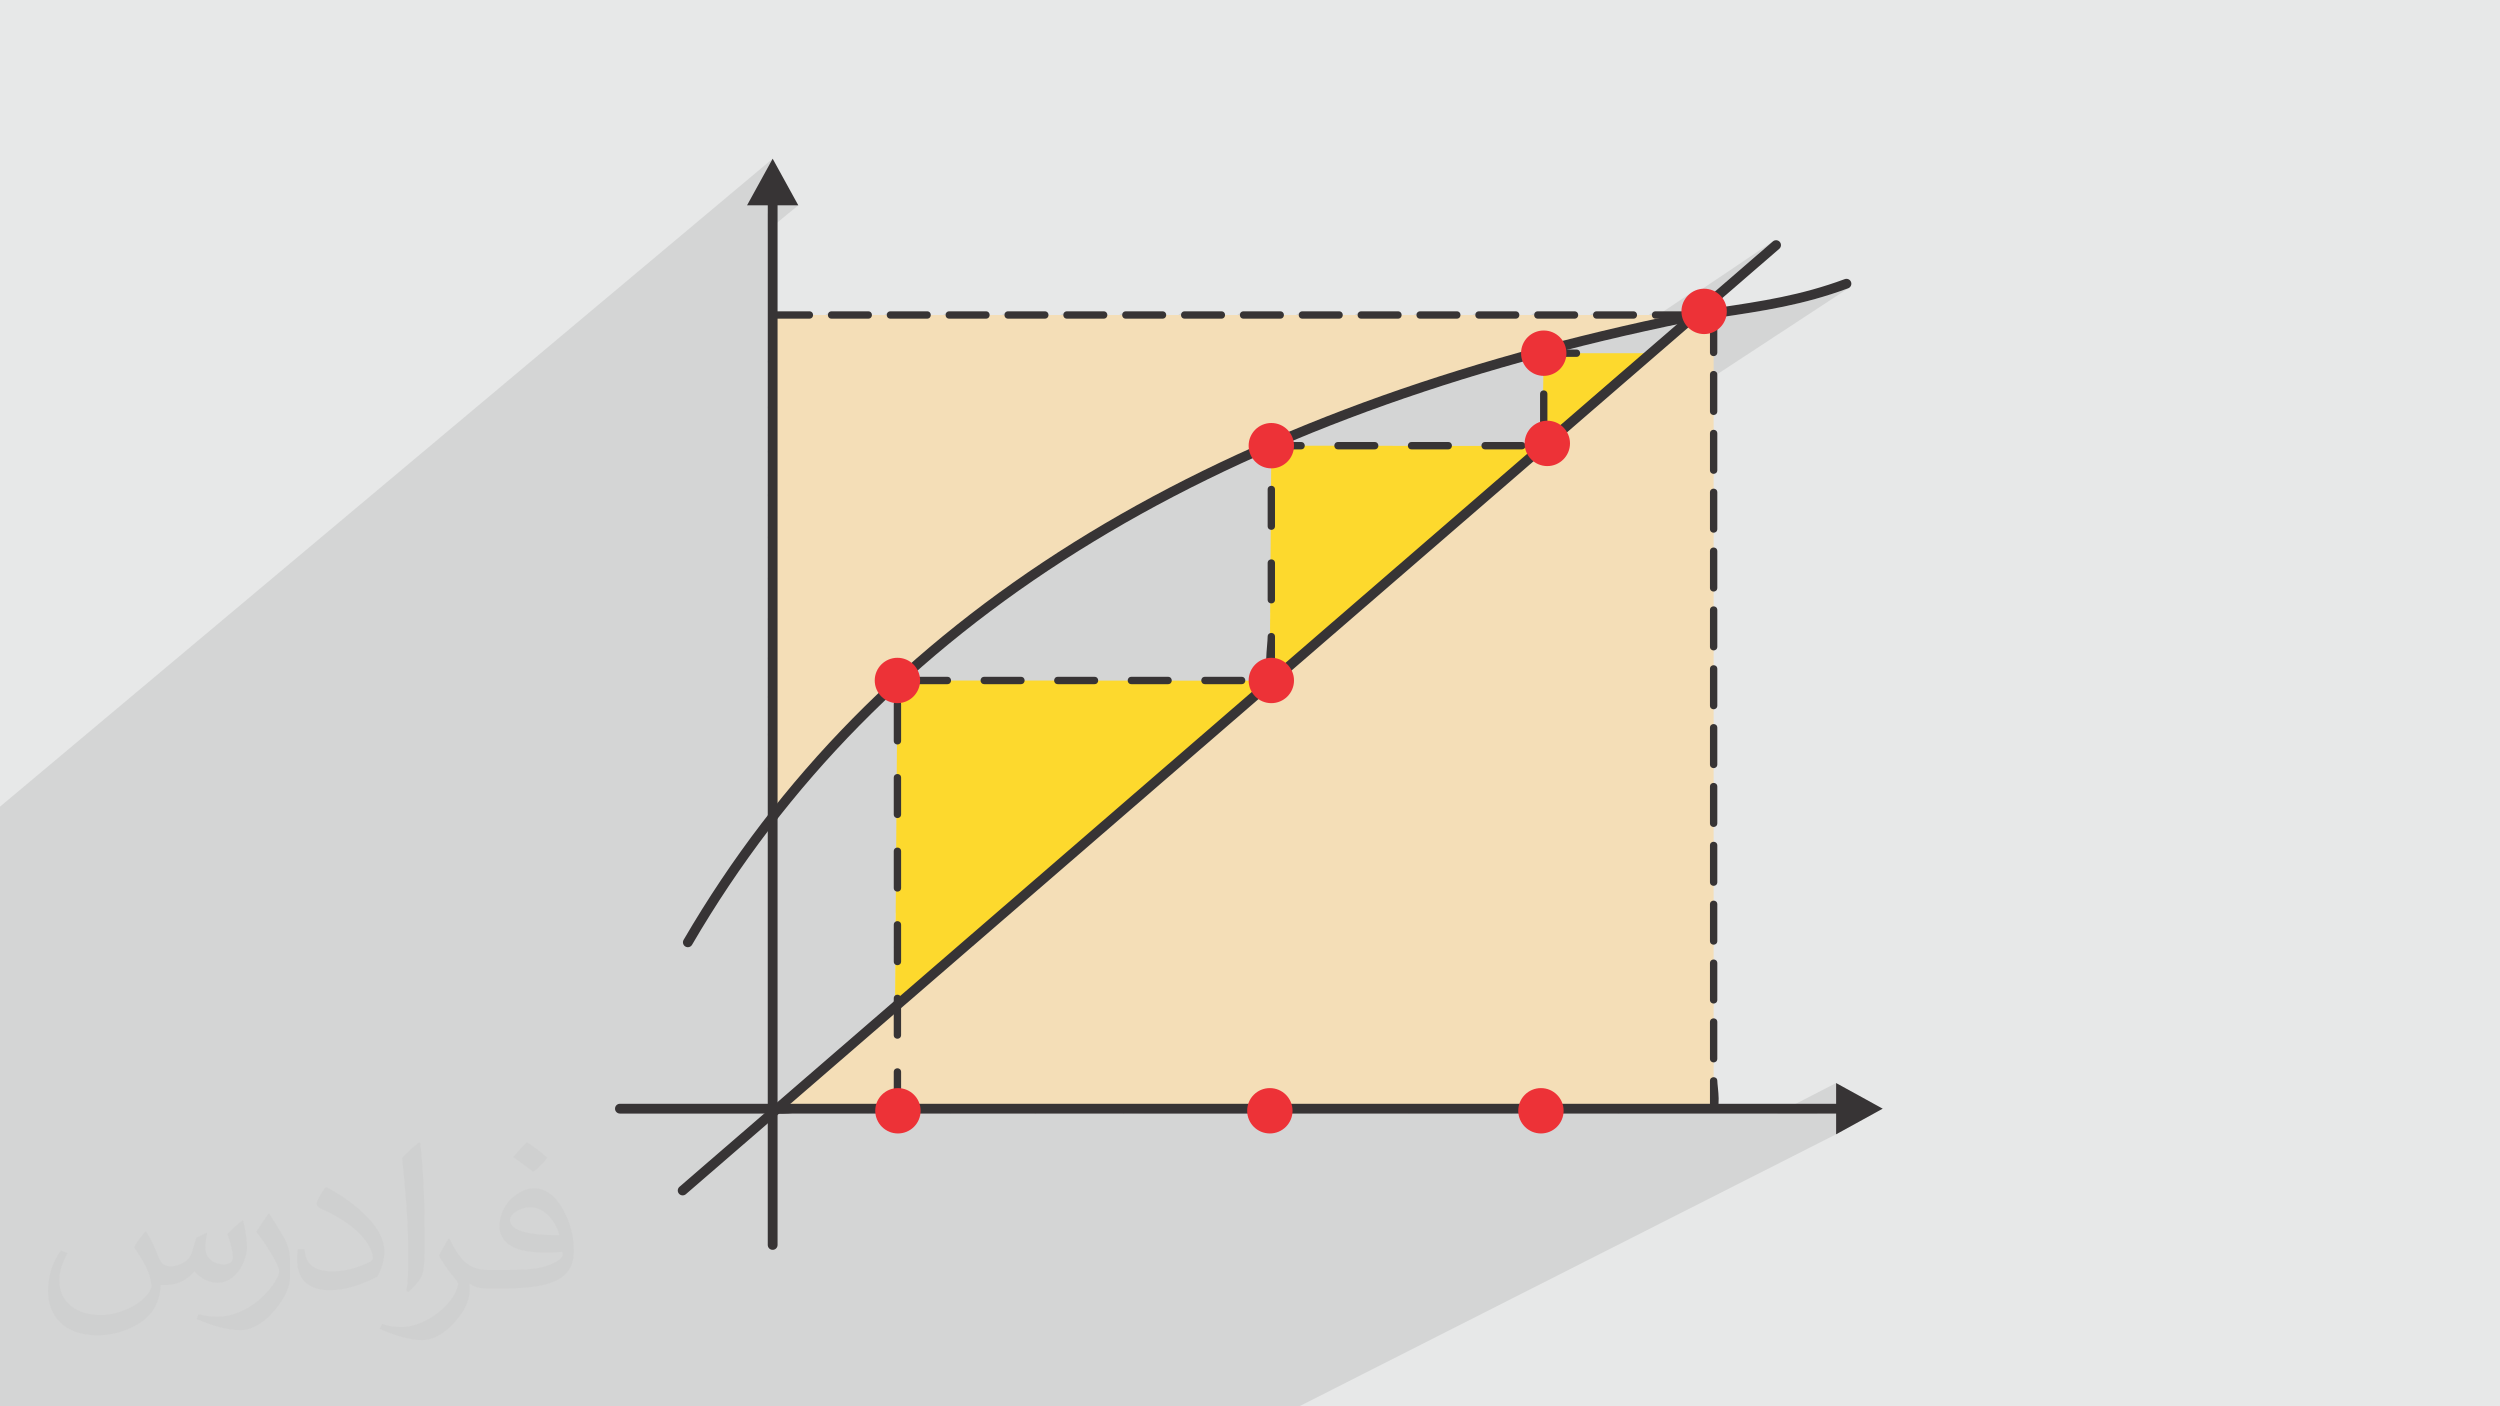 <?xml version="1.0" encoding="UTF-8"?>
<!DOCTYPE svg PUBLIC "-//W3C//DTD SVG 1.1//EN" "http://www.w3.org/Graphics/SVG/1.1/DTD/svg11.dtd">
<!-- Creator: CorelDRAW -->
<svg xmlns="http://www.w3.org/2000/svg" xml:space="preserve" width="3.703in" height="2.083in" version="1.1" style="shape-rendering:geometricPrecision; text-rendering:geometricPrecision; image-rendering:optimizeQuality; fill-rule:evenodd; clip-rule:evenodd"
viewBox="0 0 3703.33 2083.33"
 xmlns:xlink="http://www.w3.org/1999/xlink"
 xmlns:xodm="http://www.corel.com/coreldraw/odm/2003">
 <defs>
  <style type="text/css">
   <![CDATA[
    .fil0 {fill:#E7E8E8}
    .fil6 {fill:#ED3237}
    .fil4 {fill:#F4DEB7}
    .fil3 {fill:#FDD92D}
    .fil5 {fill:#373435;fill-rule:nonzero}
    .fil2 {fill:#373435;fill-opacity:0.031}
    .fil1 {fill:#373435;fill-opacity:0.102}
   ]]>
  </style>
 </defs>
 <g id="Layer_x0020_1">
  <polygon class="fil0" points="-2.5,0 3705.83,0 3705.83,2083.33 -2.5,2083.33 "/>
  <path class="fil1" d="M2557.19 468.76l-675.72 449.41 0.07 -10.36 376.96 -251.23 0.47 -5.39 1.29 -5.11 2.04 -4.77 2.72 -4.35 0.59 -0.68 169.14 -113.06 49.28 -42.61 -1.76 0.35 -1.77 0.35 -1.79 0.36 -1.8 0.37 -1.82 0.37 -1.83 0.38 -1.85 0.39 -1.86 0.39 -4.67 1 -4.48 0.96 80.1 -53.75 85.77 -74.15 1.2 -0.85 -132.96 89.48 2.07 -3.8 4.11 -4.96 4.97 -4.09 -93.14 62.75 -3.14 0.71 -4.58 1.06 -4.58 1.06 -1.85 0.44 48.59 -32.78 0.08 -1.01 0.26 -0.97 0.42 -0.92 0.59 -0.82 0.76 -0.69 -57.44 38.76 -0.56 0.13 -4.56 1.07 -4.55 1.09 -4.55 1.08 -4.55 1.09 -4.53 1.1 -4.53 1.1 -4.53 1.1 -4.52 1.11 -4.52 1.11 -4.51 1.12 -4.5 1.12 -4.49 1.13 -4.49 1.14 -4.49 1.14 -4.47 1.14 -51.95 35.24 -3.73 -2.22 -3.76 -3.05 -3.28 -3.55 -2.75 -3.99 -1.48 -3.02 103.44 -70.53 0.08 -1.01 0.26 -0.97 0.42 -0.92 0.59 -0.82 0.76 -0.69 -108.98 74.34 -8.48 2.38 -11.2 3.17 -11.16 3.21 -11.12 3.25 -11.07 3.27 -11.04 3.31 -11 3.33 -10.96 3.37 -10.91 3.41 -10.88 3.43 -10.84 3.47 -10.8 3.5 -10.75 3.53 -6.58 2.19 166.47 -114.75 0.08 -1.01 0.26 -0.97 0.42 -0.92 0.59 -0.82 0.76 -0.69 -176.73 121.89 -6.66 2.25 -10.64 3.63 -10.6 3.66 -10.55 3.7 -10.52 3.73 -10.47 3.76 -10.44 3.79 -10.39 3.83 -10.36 3.86 -10.31 3.9 -10.27 3.93 -10.23 3.96 -10.19 3.99 -10.16 4.03 -10.11 4.05 -10.07 4.1 -10.03 4.13 -3.36 1.4 262.79 -183.18 0.08 -1.01 0.26 -0.97 0.42 -0.92 0.59 -0.82 0.76 -0.69 -323.43 225.57 -0.39 -0.24 -3.12 -2.53 -2.79 -2.89 -2.44 -3.19 -8.54 3.87 -8.5 3.89 -8.48 3.93 -8.44 3.95 -8.41 3.97 -8.38 4.01 -8.35 4.03 -8.31 4.06 -8.29 4.07 -8.25 4.11 -8.22 4.14 -8.19 4.16 -8.15 4.19 -8.13 4.21 -8.09 4.24 -8.06 4.27 -8.03 4.29 -8 4.32 -7.96 4.35 -7.94 4.38 -7.9 4.4 -7.86 4.42 -7.84 4.46 -7.81 4.48 -7.77 4.51 -7.74 4.54 -7.71 4.56 -2.67 1.6 464.89 -327.72 0.09 -1.01 0.25 -0.97 0.42 -0.92 0.6 -0.82 0.75 -0.69 -495.29 349.33 -7.1 4.42 -8.03 5.05 -7.99 5.08 -7.95 5.11 -7.91 5.14 -7.88 5.18 -7.85 5.2 -7.8 5.24 -7.77 5.26 -7.73 5.3 -7.69 5.33 -7.66 5.36 -374.4 264.3 0 -47.91 873.76 -622.98 0.08 -1.01 0.25 -0.97 0.43 -0.92 0.59 -0.82 0.76 -0.69 -875.87 624.82 0 -53.11 786.56 -567.3 0.09 -1.01 0.25 -0.97 0.42 -0.92 0.59 -0.82 0.76 -0.69 -788.67 569.12 0 -54.4 699.37 -510.31 0.09 -1.01 0.25 -0.97 0.42 -0.92 0.59 -0.82 0.76 -0.69 -701.48 512.12 0 -55.72 612.18 -451.99 0.09 -1.01 0.25 -0.97 0.42 -0.92 0.6 -0.82 0.76 -0.69 -614.3 453.78 0 -57.11 525 -392.26 0.08 -1.01 0.25 -0.97 0.43 -0.92 0.59 -0.82 0.76 -0.69 -527.11 394.04 0 -58.56 437.8 -331.07 0.09 -1.01 0.25 -0.97 0.42 -0.92 0.59 -0.82 0.76 -0.69 -439.91 332.84 0 -60.03 350.62 -268.4 0.08 -1.01 0.26 -0.97 0.42 -0.92 0.59 -0.82 0.76 -0.69 -352.73 270.15 0 -61.58 263.43 -204.16 0.08 -1.01 0.26 -0.97 0.42 -0.92 0.59 -0.82 0.76 -0.69 -265.54 205.9 0 -63.18 176.24 -138.31 0.08 -1.01 0.26 -0.97 0.42 -0.92 0.59 -0.82 0.76 -0.69 -178.35 140.03 0 -64.84 89.05 -70.78 0.08 -1.01 0.26 -0.97 0.42 -0.92 0.59 -0.82 0.76 -0.69 -91.16 72.49 0 -193.29 45.25 -37.28 -30.72 0 -14.53 12.02 0 -12.02 -30.72 0 37.98 -69.06 -1147.02 961.93 0 31.06 0 21.28 0 9.99 0 20.99 0 160.67 0 2.24 0 53.9 0 2.24 0 53.97 0 0.76 0 406.15 0 10.65 0 1.26 0 28.35 0 15.72 0 4.03 0 2.96 0 34.75 0 0.5 0 1.84 0 22.99 0.02 0 14.6 0 6.19 0 10.34 0 9.48 0 53.14 0 0.31 0 3.31 0 67.81 0 8.84 0 56.77 0 0.04 0 2.08 0 1.71 0 2.57 0 17.62 0 50.95 0 7.96 0 60.87 0 4.05 0 6.45 0 45.76 0 9.24 0 6.6 0 19.93 0 5.65 0 2.25 0 15.09 0 14.39 0 10.67 0 80.06 0 59.9 0 22.04 0 65.5 0 17.38 0 2.75 0 161.33 0 1.28 0 101.65 0 18.87 0 1.29 0 39.75 0 24.54 0 60.85 0 1.29 0 130.03 0 1.29 0 135.21 0 1.3 0 9.22 0 59.91 0 26.99 0 44.59 0 1.29 0 211.13 0 53.3 0 25.48 0 54.44 0 795.1 -402.9 0 -30.73 -28.37 0 28.37 -14.53 0 -30.71 -87.71 45.24 -235.09 0 144.24 -76.59 -0.92 0.43 -0.97 0.25 -1.01 0.08 -142.79 75.83 -79.7 0 -48.19 25.86 -2.7 -1.35 -4.8 -3.56 -4.08 -4.34 -3.27 -5 -2.34 -5.57 -1.32 -6.04 -10.27 0 302.36 -163.77 -0.92 0.42 -0.97 0.25 -1.01 0.09 -300.9 163.01 -150.56 0 454.36 -250.97 -0.92 0.42 -0.97 0.26 -1.01 0.08 -452.9 250.21 -144.79 0 600.59 -338.16 -0.92 0.42 -0.97 0.26 -1.01 0.08 -599.12 337.4c-508.11,0 446.22,-335.96 602.02,-425.35l-0.92 0.43 -0.97 0.25 -1.01 0.08c-313.6,179.96 -560.44,424.59 -874.09,424.59l876.99 -512.53 -0.92 0.42 -0.97 0.25 -1.01 0.09 -875.52 511.77 -129.33 0 1007.75 -599.73 -0.92 0.42 -0.97 0.26 -1.01 0.08 -1006.27 598.97 -124.73 0 1133.9 -686.92 -0.92 0.42 -0.97 0.26 -1.01 0.08 -1132.41 686.16 -42.64 0 -44.88 27.37 -0.63 -0.18 -5.39 -2.68 -4.79 -3.56 -4.08 -4.34 -3.26 -5 -2.35 -5.57 -1.32 -6.04 -11.01 0 1255.66 -774.1 -0.92 0.42 -0.97 0.26 -1.01 0.08 -1254.16 773.34 -116.21 0 1373.27 -861.29 -0.92 0.42 -0.97 0.26 -1.01 0.08 -1371.78 860.53 -3.81 0 -1.14 0.06 -1.15 0.04 -1.13 0.03 -1.13 0.02 -1.12 0.01 -1.11 -0.01 -1.09 -0.02 -1.08 -0.03 -81.1 50.97 59.05 -51.07 -7.34 0 27.23 -17.18 172.09 -148.8 0 -4.76 0.05 -0.71 0.08 -0.49 1217.38 -776.54 -0.92 0.42 -0.97 0.26 -1.01 0.08 -1214.1 774.61 0.06 -0.16 0.29 -0.51 0.34 -0.46 0.38 -0.41 0.42 -0.36 0.34 -45.71 -0.48 -0.36 -0.45 -0.41 -0.39 -0.48 -0.34 -0.53 -0.28 -0.59 -0.21 -0.66 -0.14 -0.71 -0.05 -0.77 0 -20.8 1217.51 -789.64 -0.92 0.42 -0.97 0.26 -1.01 0.08 -1214.61 787.92 0 -32.74 0.06 -0.85 0.17 -0.79 0.26 -0.7 0.33 -0.64 0.41 -0.56 0.48 -0.49 0.24 -0.18 0.86 -0.57 0.09 -12.7 1412.32 -926 -1.32 0.64 -5.84 2.13 -5.79 2.05 -5.76 1.97 -5.73 1.9 -5.69 1.82 -5.67 1.76 -5.63 1.69 -5.62 1.62 -5.59 1.57 -5.58 1.51 -5.56 1.44 -5.55 1.4 -5.54 1.34 -5.53 1.3 -5.53 1.26 -5.52 1.2 -5.53 1.17 -5.53 1.13 -5.54 1.1 -5.55 1.06 -5.56 1.04 -5.57 1 -5.59 0.98 -5.61 0.97 -5.64 0.94 -5.66 0.93 -5.7 0.91 -5.72 0.9 -5.76 0.89 -5.79 0.89 -5.83 0.88 -5.88 0.88z"/>
  <path class="fil2" d="M216.46 1824.58c6.98,10.73 11.56,21.04 16.15,32.4 3.23,6.67 5,19.06 20.63,19.06 4.58,0 11.15,-1.56 16.98,-4.69 6.56,-3.44 11.56,-8.65 14.06,-16.56l6.35 -21.04 15.1 -7.5 1.04 1.15c-1.98,7.92 -2.5,15.42 -2.5,21.46 0,17.5 15.1,24.27 27.29,24.27 7.08,0 13.33,-3.54 13.33,-9.9 0,-8.44 -3.54,-22.6 -8.13,-35.21 7.08,-7.08 14.17,-14.17 22.29,-20l1.25 0.73c3.54,15 5.52,29.79 5.52,39.58 0,9.69 -4.27,20.42 -7.81,27.5 -7.29,13.65 -20.21,24.58 -35.83,24.58 -11.87,0 -25,-6.04 -34.06,-16.98l-0.52 0c-8.65,10.52 -21.77,20.21 -42.92,20.21l-6.56 0c-1.04,13.96 -4.06,23.75 -8.54,32.6 -12.71,24.58 -50,41.98 -85.1,41.98 -48.96,0 -73.44,-28.23 -73.44,-65.73 0,-23.23 7.5,-44.79 19.17,-60l9.58 3.85c-7.29,13.96 -12.08,27.08 -12.08,40 0,35.21 28.54,51.87 61.56,51.87 30.52,0 68.44,-19.48 75.21,-41.98 -2.5,-24.58 -11.87,-36.25 -26.04,-58.75 4.37,-7.5 9.9,-15 16.67,-22.92l1.35 0 0 0 0 0.01 0 0.01zm563.96 -132.4l0 0c10.31,6.46 20.42,14.17 30.21,22.81 -5.52,7.71 -12.29,14.9 -20.94,21.04 -9.79,-7.92 -19.69,-14.79 -29.79,-22.08 6.87,-7.6 13.65,-15.1 20.52,-21.77l0 0 0 0zm5.31 96.25l0 0c-16.67,0 -30.31,10.83 -30.31,18.96 0,17.4 33.33,22.71 73.13,22.5 -5,-20.31 -22.4,-41.46 -42.81,-41.46l0 0 -0.01 0zm-37.4 92.92l0 0c21.67,0 40.63,-0.63 55,-4.17 16.15,-4.06 29.79,-12.29 29.79,-17.81 0,-1.56 0,-3.23 -0.52,-4.79 -9.06,0.83 -19.37,0.83 -28.54,0.83 -29.27,0 -51.67,-6.56 -60.52,-23.13 -2.29,-4.48 -3.75,-9.69 -3.75,-15.42 0,-15.94 6.77,-31.46 18.85,-42.19 10.1,-8.85 21.25,-14.37 32.6,-14.37 20.42,0 36.87,16.46 48.23,42.4 6.25,14.17 10.52,30.42 10.52,51.04 0,13.75 -3.75,25.21 -12.29,33.75 -15.94,15.52 -45.21,21.25 -90.1,21.25l-20.52 0 -5.31 0c-11.04,0 -19.17,-1.87 -25.42,-6.87l-1.04 0c0.21,2.6 0.52,5.21 0.52,7.5 0,10.1 -3.33,23.02 -10.1,33.33 -20,29.69 -41.67,42.6 -60.31,42.6 -18.96,0 -42.19,-7.29 -63.13,-16.77l3.75 -7.29c6.87,2.81 16.15,4.69 29.06,4.69 33.85,0 78.23,-32.5 83.75,-64.27 -1.25,-2.5 -3.44,-5.94 -6.77,-9.58 -9.79,-11.77 -16.15,-21.67 -21.98,-31.87 5.1,-9.9 9.58,-17.81 13.96,-24.9l1.67 -0.21c14.48,29.37 27.6,46.25 56.87,46.25l4.48 0 21.25 0 0 0 0 -0.01 0.01 0.02zm-146.46 31.15l0 0 3.23 1.46c14.69,-13.75 21.46,-22.71 22.29,-34.58 1.25,-9.37 1.77,-22.19 1.77,-35.31 0,-49.9 -1.35,-104.17 -6.67,-150.83l-2.19 -0.63c-7.81,6.04 -17.71,14.9 -24.79,22.6 4.06,37.19 9.06,94.17 9.06,133.33l0 21.04c0,14.06 -0.21,29.37 -2.71,42.92l0.01 0zm-150.73 -61.98l0 0 -9.9 0c-1.25,6.87 -1.25,12.19 -1.25,15.63 0,31.67 19.69,45.21 48.44,45.21 23.75,0 47.71,-8.54 70.21,-19.9 6.56,-11.67 10.63,-24.17 10.63,-37.5 0,-18.02 -9.58,-34.48 -25,-50.83 -16.98,-17.71 -39.9,-33.54 -60.31,-44.27l-2.08 0.21c-5.73,7.92 -12.81,19.06 -12.81,24.37 0,2.6 1.98,5.42 8.02,8.02 17.92,7.6 37.08,19.17 51.46,32.29 15,13.85 23.75,29.17 23.75,40.73 0,1.67 -1.77,3.65 -5,5.1 -18.44,8.75 -35.1,13.85 -54.79,13.85 -31.56,0 -40.63,-14.48 -41.35,-32.92l0 0 0 0.01 -0.02 0.01zm-52.08 -52.4l0 0 -1.56 -0.1c-6.35,8.75 -12.08,17.5 -17.92,26.77 11.15,14.37 21.25,30 30.31,47.19 1.46,3.65 3.54,7.6 3.54,11.25 0,2.4 -0.83,5.83 -2.81,9.48 -16.67,31.77 -53.02,57.71 -88.54,57.92 -11.15,0 -20.21,-1.67 -28.13,-3.85l-2.71 7.29c24.69,10.63 46.15,16.46 64.9,16.46 12.6,0 26.25,-5.83 41.56,-19.48 19.69,-20.21 31.87,-40.52 31.87,-59.58l0 -23.54c0,-18.44 -6.04,-30 -12.6,-40.73l-17.92 -29.06 0 0 0 0 0.01 -0.03z"/>
  <polygon class="fil3" points="2444.27,523.22 2284.54,660.76 1880.85,1008.39 1144.52,1642.44 1324.64,1642.44 1329.33,1008.08 1880.85,1008.39 1883.25,660.24 2284.54,660.76 2286.82,523.22 "/>
  <polygon class="fil4" points="2511.25,466.65 1144.52,466.65 1149.59,1203.86 1286.94,1041.17 1402.92,946.69 1596.24,808.48 1750.76,721.15 1960.26,628.78 2108.49,573.83 2388.98,494.2 "/>
  <polygon class="fil4" points="2538.49,466.65 2538.49,1642.44 1151.37,1642.44 2523.64,455.94 "/>
  <path class="fil5" d="M2719.95 1604.46l69.06 37.98 -69.06 37.98 0 -30.72 -1801.7 0c-4.35,0 -7.71,-3.78 -7.22,-8.1 0.41,-3.66 3.54,-6.43 7.22,-6.43l1801.7 0 0 -30.72 0 0.01z"/>
  <path class="fil5" d="M1149.97 494.7c-0.11,-7.2 -10.8,-7.2 -10.9,0l0 54.49c0.1,7.2 10.79,7.2 10.9,0l0 -54.49zm0 87.19c-0.11,-7.2 -10.8,-7.2 -10.9,0l0 54.49c0.1,7.2 10.79,7.2 10.9,0l0 -54.49zm0 87.19c-0.11,-7.2 -10.8,-7.2 -10.9,0l0 54.49c0.1,7.2 10.79,7.2 10.9,0l0 -54.49zm0 87.19c-0.11,-7.2 -10.8,-7.2 -10.9,0l0 54.49c0.1,7.2 10.79,7.2 10.9,0l0 -54.49zm0 87.19c-0.11,-7.2 -10.8,-7.2 -10.9,0l0 54.49c0.1,7.2 10.79,7.2 10.9,0l0 -54.49zm0 87.19c-0.11,-7.2 -10.8,-7.2 -10.9,0l0 54.5c0.1,7.2 10.79,7.2 10.9,0l0 -54.5zm0 87.19c-0.11,-7.2 -10.8,-7.2 -10.9,0l0 54.5c0.1,7.2 10.79,7.2 10.9,0l0 -54.5zm0 87.19c-0.11,-7.2 -10.8,-7.2 -10.9,0l0 54.49c0.1,7.2 10.79,7.2 10.9,0l0 -54.49zm0 87.19c-0.11,-7.2 -10.8,-7.2 -10.9,0l0 54.49c0.1,7.2 10.79,7.2 10.9,0l0 -54.49zm0 87.19c-0.11,-7.2 -10.8,-7.2 -10.9,0l0 54.49c0.1,7.2 10.79,7.2 10.9,0l0 -54.49zm0 87.19c-0.11,-7.2 -10.8,-7.2 -10.9,0l0 54.5c0.1,7.2 10.79,7.2 10.9,0l0 -54.5zm0 87.19c-0.11,-7.2 -10.8,-7.2 -10.9,0l0 54.49c0.1,7.2 10.79,7.2 10.9,0l0 -54.49zm0 87.19c-0.11,-7.2 -10.8,-7.2 -10.9,0l0 54.49c0.1,7.2 10.79,7.2 10.9,0l0 -54.49zm0 87.19c-0.11,-7.2 -10.8,-7.2 -10.9,0l0 14.28 0.05 0.05c0.2,12.4 37.74,5.4 45.61,5.4 7.2,-0.11 7.2,-10.8 0,-10.9l-34.77 0 0 -8.83 0.01 0zm67.46 8.83c-7.2,0.1 -7.2,10.79 0,10.9l54.5 0c7.2,-0.11 7.2,-10.8 0,-10.9l-54.5 0zm87.19 0c-7.2,0.1 -7.2,10.79 0,10.9l54.5 0c7.2,-0.11 7.2,-10.8 0,-10.9l-54.5 0zm87.19 0c-7.2,0.1 -7.2,10.79 0,10.9l54.49 0c7.2,-0.11 7.2,-10.8 0,-10.9l-54.49 0zm87.19 0c-7.2,0.1 -7.2,10.79 0,10.9l54.49 0c7.2,-0.11 7.2,-10.8 0,-10.9l-54.49 0zm87.19 0c-7.2,0.1 -7.2,10.79 0,10.9l54.49 0c7.2,-0.11 7.2,-10.8 0,-10.9l-54.49 0zm87.19 0c-7.2,0.1 -7.2,10.79 0,10.9l54.49 0c7.2,-0.11 7.2,-10.8 0,-10.9l-54.49 0zm87.19 0c-7.2,0.1 -7.2,10.79 0,10.9l54.49 0c7.2,-0.11 7.2,-10.8 0,-10.9l-54.49 0zm87.19 0c-7.2,0.1 -7.2,10.79 0,10.9l54.49 0c7.2,-0.11 7.2,-10.8 0,-10.9l-54.49 0zm87.19 0c-7.2,0.1 -7.2,10.79 0,10.9l54.49 0c7.2,-0.11 7.2,-10.8 0,-10.9l-54.49 0zm87.19 0c-7.2,0.1 -7.2,10.79 0,10.9l54.49 0c7.2,-0.11 7.2,-10.8 0,-10.9l-54.49 0zm87.19 0c-7.2,0.1 -7.2,10.79 0,10.9l54.49 0c7.2,-0.11 7.2,-10.8 0,-10.9l-54.49 0zm87.19 0c-7.2,0.1 -7.2,10.79 0,10.9l54.49 0c7.2,-0.11 7.2,-10.8 0,-10.9l-54.49 0zm87.19 0c-7.2,0.1 -7.2,10.79 0,10.9l54.5 0c7.2,-0.11 7.2,-10.8 0,-10.9l-54.5 0zm87.19 0c-7.2,0.1 -7.2,10.79 0,10.9l54.5 0c7.2,-0.11 7.2,-10.8 0,-10.9l-54.5 0zm87.19 0c-7.2,0.1 -7.2,10.79 0,10.9l54.49 0c7.2,-0.11 7.2,-10.8 0,-10.9l-54.49 0zm87.19 0c-7.2,0.1 -7.2,10.79 0,10.9l13.22 0 0.06 -0.05c12.52,-0.2 5.4,-38.74 5.4,-46.67 -0.11,-7.2 -10.8,-7.2 -10.9,0l0 35.82 -7.77 0 -0.01 0zm7.77 -68.52c0.11,7.2 10.8,7.2 10.9,0l0 -54.49c-0.11,-7.2 -10.8,-7.2 -10.9,0l0 54.49zm0 -87.19c0.11,7.2 10.8,7.2 10.9,0l0 -54.49c-0.11,-7.2 -10.8,-7.2 -10.9,0l0 54.49zm0 -87.19c0.11,7.2 10.8,7.2 10.9,0l0 -54.49c-0.11,-7.2 -10.8,-7.2 -10.9,0l0 54.49zm0 -87.19c0.11,7.2 10.8,7.2 10.9,0l0 -54.5c-0.11,-7.2 -10.8,-7.2 -10.9,0l0 54.5zm0 -87.19c0.11,7.2 10.8,7.2 10.9,0l0 -54.5c-0.11,-7.2 -10.8,-7.2 -10.9,0l0 54.5zm0 -87.19c0.11,7.2 10.8,7.2 10.9,0l0 -54.5c-0.11,-7.2 -10.8,-7.2 -10.9,0l0 54.5zm0 -87.19c0.11,7.2 10.8,7.2 10.9,0l0 -54.49c-0.11,-7.2 -10.8,-7.2 -10.9,0l0 54.49zm0 -87.19c0.11,7.2 10.8,7.2 10.9,0l0 -54.49c-0.11,-7.2 -10.8,-7.2 -10.9,0l0 54.49zm0 -87.19c0.11,7.2 10.8,7.2 10.9,0l0 -54.49c-0.11,-7.2 -10.8,-7.2 -10.9,0l0 54.49zm0 -87.19c0.11,7.2 10.8,7.2 10.9,0l0 -54.5c-0.11,-7.2 -10.8,-7.2 -10.9,0l0 54.5zm0 -87.19c0.11,7.2 10.8,7.2 10.9,0l0 -54.49c-0.11,-7.2 -10.8,-7.2 -10.9,0l0 54.49zm0 -87.19c0.11,7.2 10.8,7.2 10.9,0l0 -54.49c-0.11,-7.2 -10.8,-7.2 -10.9,0l0 54.49zm0 -87.19c0.11,7.2 10.8,7.2 10.9,0l0 -54.49c-0.11,-7.2 -10.8,-7.2 -10.9,0l0 54.49zm-26.19 -50.1c7.2,-0.11 7.2,-10.8 0,-10.9l-54.5 0c-7.2,0.11 -7.2,10.8 0,10.9l54.5 0zm-87.19 0c7.2,-0.11 7.2,-10.8 0,-10.9l-54.49 0c-7.2,0.11 -7.2,10.8 0,10.9l54.49 0zm-87.19 0c7.2,-0.11 7.2,-10.8 0,-10.9l-54.49 0c-7.2,0.11 -7.2,10.8 0,10.9l54.49 0zm-87.19 0c7.2,-0.11 7.2,-10.8 0,-10.9l-54.49 0c-7.2,0.11 -7.2,10.8 0,10.9l54.49 0zm-87.19 0c7.2,-0.11 7.2,-10.8 0,-10.9l-54.49 0c-7.2,0.11 -7.2,10.8 0,10.9l54.49 0zm-87.19 0c7.2,-0.11 7.2,-10.8 0,-10.9l-54.49 0c-7.2,0.11 -7.2,10.8 0,10.9l54.49 0zm-87.19 0c7.2,-0.11 7.2,-10.8 0,-10.9l-54.5 0c-7.2,0.11 -7.2,10.8 0,10.9l54.5 0zm-87.19 0c7.2,-0.11 7.2,-10.8 0,-10.9l-54.5 0c-7.2,0.11 -7.2,10.8 0,10.9l54.5 0zm-87.19 0c7.2,-0.11 7.2,-10.8 0,-10.9l-54.5 0c-7.2,0.11 -7.2,10.8 0,10.9l54.5 0zm-87.19 0c7.2,-0.11 7.2,-10.8 0,-10.9l-54.49 0c-7.2,0.11 -7.2,10.8 0,10.9l54.49 0zm-87.19 0c7.2,-0.11 7.2,-10.8 0,-10.9l-54.49 0c-7.2,0.11 -7.2,10.8 0,10.9l54.49 0zm-87.19 0c7.2,-0.11 7.2,-10.8 0,-10.9l-54.5 0c-7.2,0.11 -7.2,10.8 0,10.9l54.5 0zm-87.19 0c7.2,-0.11 7.2,-10.8 0,-10.9l-54.5 0c-7.2,0.11 -7.2,10.8 0,10.9l54.5 0zm-87.19 0c7.2,-0.11 7.2,-10.8 0,-10.9l-54.49 0c-7.2,0.11 -7.2,10.8 0,10.9l54.49 0zm-87.19 0c7.2,-0.11 7.2,-10.8 0,-10.9l-54.49 0c-7.2,0.11 -7.2,10.8 0,10.9l54.49 0zm-87.19 0c7.2,-0.11 7.2,-10.8 0,-10.9l-54.49 0c-7.2,0.11 -7.2,10.8 0,10.9l54.49 0z"/>
  <path class="fil5" d="M2626.27 357.63c3.03,-2.61 7.6,-2.29 10.22,0.74 2.62,3.02 2.29,7.6 -0.74,10.22l-1619.82 1400.55c-3.03,2.61 -7.6,2.28 -10.22,-0.74 -2.62,-3.03 -2.29,-7.6 0.74,-10.22l1619.82 -1400.55z"/>
  <path class="fil5" d="M1025.15 1399.61c-2.01,3.46 -6.44,4.65 -9.91,2.64 -3.46,-2 -4.65,-6.44 -2.64,-9.91 140.83,-241.76 334.26,-436.38 577.65,-588.67 243.12,-152.11 536.09,-261.94 876.28,-334.29 9.37,-1.99 18.78,-3.82 28.18,-5.51 9.71,-1.75 18.47,-3.19 26.48,-4.41l21.68 -3.24c67.27,-10.02 124.8,-18.6 189.91,-42.72 3.76,-1.38 7.93,0.56 9.31,4.31 1.37,3.76 -0.56,7.93 -4.31,9.31 -66.5,24.63 -124.72,33.31 -192.8,43.45l-21.62 3.24c-8.99,1.36 -17.74,2.79 -26.08,4.29 -8.64,1.55 -17.85,3.35 -27.73,5.45 -338.53,72 -629.95,181.22 -871.63,332.42 -241.39,151.02 -433.18,343.98 -572.77,583.61l-0 0.03z"/>
  <path class="fil5" d="M1147.81 1638.32c-5.39,4.75 1.64,12.89 7.13,8.24l15.63 -13.53c5.39,-4.75 -1.64,-12.89 -7.13,-8.24l-15.63 13.53zm716.05 -619.85l18.13 -15.69c-11.38,-2.79 -4.18,-46.87 -4.18,-59.76 0.11,-7.2 10.8,-7.2 10.9,0l0 53.94 16.35 -14.16c5.49,-4.65 12.52,3.49 7.13,8.24l-41.2 35.67c-5.49,4.65 -12.52,-3.49 -7.13,-8.24zm576.79 -499.32c-3.93,3.46 -1.25,8.73 2.62,9.53 1.08,0.22 2.32,0.06 3.3,-0.47 0.41,-0.21 0.81,-0.48 1.21,-0.81l0.05 -0.05 -7.13 -8.24 -0.05 0.04 0 0zm-1236.01 1069.98c-5.38,4.75 1.64,12.89 7.13,8.24l41.2 -35.67c5.38,-4.75 -1.64,-12.89 -7.13,-8.24l-41.2 35.67zm164.81 -142.67c-5.38,4.75 1.64,12.89 7.13,8.24l41.2 -35.67c5.39,-4.75 -1.64,-12.89 -7.13,-8.24l-41.2 35.67zm-82.4 71.33c-5.39,4.75 1.64,12.89 7.13,8.24l29.7 -25.71 0 33.13c0.11,7.2 10.8,7.2 10.9,0l0 -42.57c3.18,-2.75 3.59,-6.61 0,-9.17l0 -2.75c-0.1,-7.2 -10.79,-7.2 -10.9,0l0 6.94 -36.83 31.89 0 -0zm164.81 -142.67c-5.39,4.75 1.64,12.89 7.13,8.24l41.2 -35.67c5.38,-4.75 -1.64,-12.89 -7.13,-8.24l-41.2 35.67zm82.4 -71.33c-5.38,4.75 1.64,12.89 7.13,8.24l41.2 -35.67c5.39,-4.75 -1.64,-12.89 -7.13,-8.24l-41.2 35.67zm82.4 -71.33c-5.38,4.75 1.64,12.89 7.13,8.24l41.2 -35.67c5.39,-4.75 -1.64,-12.89 -7.13,-8.24l-41.2 35.67zm82.4 -71.33c-5.39,4.75 1.64,12.89 7.13,8.24l41.2 -35.67c5.38,-4.75 -1.64,-12.89 -7.13,-8.24l-41.2 35.67zm82.4 -71.33c-5.38,4.75 1.64,12.89 7.13,8.24l41.2 -35.67c5.38,-4.75 -1.64,-12.89 -7.13,-8.24l-41.2 35.67zm164.8 -142.66c-5.38,4.75 1.64,12.89 7.13,8.24l41.2 -35.67c5.38,-4.75 -1.64,-12.89 -7.13,-8.24l-41.2 35.67zm82.4 -71.33c-5.38,4.75 1.64,12.89 7.13,8.24l41.2 -35.67c5.38,-4.75 -1.64,-12.89 -7.13,-8.24l-41.2 35.67zm82.4 -71.33c-5.39,4.75 1.64,12.89 7.13,8.24l41.2 -35.67c5.39,-4.75 -1.64,-12.89 -7.13,-8.24l-41.2 35.67zm82.4 -71.33c-5.38,4.75 1.64,12.89 7.13,8.24l41.2 -35.67c5.38,-4.75 -1.64,-12.89 -7.13,-8.24l-41.2 35.67zm82.4 -71.33c-5.39,4.75 1.64,12.89 7.13,8.24l41.2 -35.67c5.39,-4.75 -1.64,-12.89 -7.13,-8.24l-41.2 35.67zm82.4 -71.33c-5.38,4.75 1.64,12.89 7.13,8.24l41.2 -35.67c5.38,-4.75 -1.64,-12.89 -7.13,-8.24l-41.2 35.67zm-22.9 -61.81c7.2,-0.11 7.2,-10.8 0,-10.9l-48.54 0 -0.05 0.06c-6.54,0.11 -5.4,6.86 -5.4,11.35 0.11,7.2 10.8,7.2 10.9,0l0 -0.51 43.09 0 0 0zm-43.09 55c-0.1,-7.2 -10.79,-7.2 -10.9,0l0 54.49c0.11,7.2 10.8,7.2 10.9,0l0 -54.49zm-37.86 82.02c7.2,-0.11 7.2,-10.8 0,-10.9l-54.49 0c-7.2,0.1 -7.2,10.79 0,10.9l54.49 0zm-108.98 0c7.2,-0.11 7.2,-10.8 0,-10.9l-54.5 0c-7.2,0.1 -7.2,10.79 0,10.9l54.5 0zm-108.99 0c7.2,-0.11 7.2,-10.8 0,-10.9l-54.49 0c-7.2,0.1 -7.2,10.79 0,10.9l54.49 0zm-108.99 0c7.2,-0.11 7.2,-10.8 0,-10.9l-44.19 0 -0.05 0.05c-7.72,0.13 -5.4,11.33 -5.4,15.7 0.11,7.2 10.8,7.2 10.9,0l0 -4.85 38.74 0zm-38.74 59.35c-0.1,-7.2 -10.79,-7.2 -10.9,0l0 54.49c0.11,7.2 10.8,7.2 10.9,0l0 -54.49zm0 108.98c-0.1,-7.2 -10.79,-7.2 -10.9,0l0 54.5c0.11,7.2 10.8,7.2 10.9,0l0 -54.5zm-49.37 179.5c7.2,-0.11 7.2,-10.8 0,-10.9l-54.49 0c-7.2,0.1 -7.2,10.79 0,10.9l54.49 0zm-108.98 0c7.2,-0.11 7.2,-10.8 0,-10.9l-54.49 0c-7.2,0.1 -7.2,10.79 0,10.9l54.49 0zm-108.98 0c7.2,-0.11 7.2,-10.8 0,-10.9l-54.5 0c-7.2,0.1 -7.2,10.79 0,10.9l54.5 0zm-108.99 0c7.2,-0.11 7.2,-10.8 0,-10.9l-54.49 0c-7.2,0.1 -7.2,10.79 0,10.9l54.49 0zm-108.99 0c7.2,-0.11 7.2,-10.8 0,-10.9l-54.49 0c-7.2,0.1 -7.2,10.79 0,10.9l54.49 0zm-68.6 29.49c-0.1,-7.2 -10.79,-7.2 -10.9,0l0 54.49c0.11,7.2 10.8,7.2 10.9,0l0 -54.49zm0 108.99c-0.1,-7.2 -10.79,-7.2 -10.9,0l0 54.49c0.11,7.2 10.8,7.2 10.9,0l0 -54.49zm0 108.98c-0.1,-7.2 -10.79,-7.2 -10.9,0l0 54.49c0.11,7.2 10.8,7.2 10.9,0l0 -54.49zm0 108.98c-0.1,-7.2 -10.79,-7.2 -10.9,0l0 54.5c0.11,7.2 10.8,7.2 10.9,0l0 -54.5zm0 217.98c-0.1,-7.2 -10.79,-7.2 -10.9,0l0 54.49c0.11,7.2 10.8,7.2 10.9,0l0 -54.49z"/>
  <circle class="fil6" cx="1330.09" cy="1645.55" r="33.61"/>
  <circle class="fil6" cx="1881.07" cy="1645.55" r="33.61"/>
  <circle class="fil6" cx="2282.66" cy="1645.55" r="33.61"/>
  <circle class="fil6" cx="1329.33" cy="1008.08" r="33.61"/>
  <circle class="fil6" cx="1883.25" cy="660.25" r="33.61"/>
  <path class="fil5" d="M1106.54 304.16l37.98 -69.06 37.99 69.06 -30.72 0 0 1540.14c0,4.35 -3.78,7.71 -8.1,7.22 -3.67,-0.41 -6.43,-3.54 -6.43,-7.22l0 -1540.14 -30.72 0z"/>
  <circle class="fil6" cx="2286.82" cy="523.22" r="33.61"/>
  <circle class="fil6" cx="2524.42" cy="461.3" r="33.61"/>
  <circle class="fil6" cx="2292.1" cy="656.86" r="33.61"/>
  <circle class="fil6" cx="1883.25" cy="1008.08" r="33.61"/>
 </g>
</svg>
